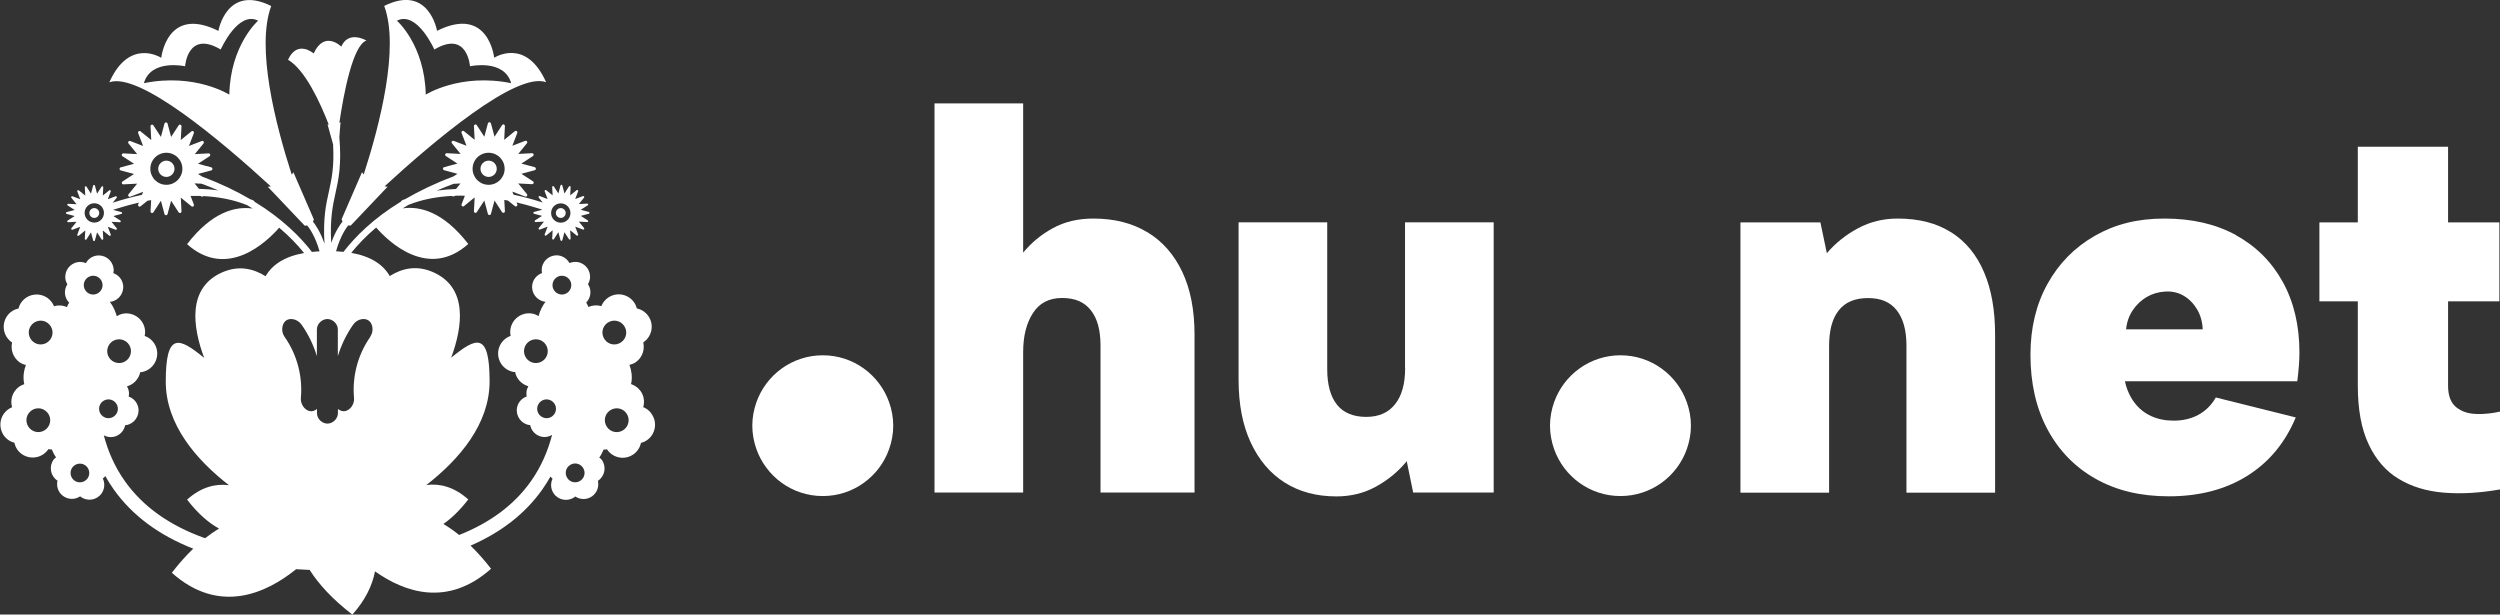 <?xml version="1.0" encoding="UTF-8"?>
<svg id="Layer_2" data-name="Layer 2" xmlns="http://www.w3.org/2000/svg" viewBox="0 0 279.21 68.63">
  <rect x="0" y="0" width="279.21" height="68.63" fill="#333333" stroke="none"/>
  <defs>
    <style>
      .cls-1 {
        fill: #fff;
      }
    </style>
  </defs>
  <g id="Layer_1-2" data-name="Layer 1">
    <g>
      <g>
        <path class="cls-1" d="M128.16,25.95c-1.69-1.03-3.7-1.54-6.04-1.54-1.73,0-3.25.36-4.56,1.09-1.31.72-2.4,1.63-3.29,2.72V11.55h-9.9v43.46h9.9v-15.69c0-1.77.36-3.22,1.09-4.35.72-1.13,1.81-1.69,3.26-1.69s2.48.45,3.2,1.36c.73.91,1.09,2.22,1.09,3.95v16.42h10.5v-17.63c0-2.74-.45-5.07-1.36-7-.91-1.93-2.2-3.41-3.89-4.44Z"/>
        <path class="cls-1" d="M156.93,41.13c0,1.73-.37,3.07-1.12,4.01-.75.95-1.82,1.42-3.23,1.42s-2.54-.45-3.26-1.36c-.72-.91-1.09-2.22-1.09-3.95v-16.42h-9.9v17.57c0,2.74.45,5.08,1.36,7.03.91,1.95,2.17,3.44,3.8,4.47,1.63,1.03,3.55,1.54,5.77,1.54,1.61,0,3.08-.36,4.41-1.09,1.33-.73,2.48-1.67,3.44-2.84l.72,3.5h8.99v-30.18h-9.9v16.3Z"/>
        <path class="cls-1" d="M217.91,25.95c-1.61-1.03-3.6-1.54-5.97-1.54-1.61,0-3.09.36-4.44,1.09-1.35.72-2.51,1.65-3.47,2.78l-.72-3.44h-8.93v30.18h9.9v-16.36c0-1.77.36-3.11,1.09-4.01.72-.91,1.81-1.36,3.26-1.36s2.48.45,3.2,1.36c.72.91,1.09,2.22,1.09,3.95v16.42h9.9v-17.63c0-2.74-.41-5.07-1.24-7-.82-1.93-2.04-3.41-3.65-4.44Z"/>
        <path class="cls-1" d="M249.71,26.25c-2.25-1.23-4.91-1.84-7.97-1.84s-5.53.64-7.79,1.93c-2.25,1.29-4.01,3.08-5.28,5.37-1.27,2.29-1.9,4.93-1.9,7.91,0,3.18.63,5.96,1.9,8.33,1.27,2.37,3.06,4.22,5.37,5.52,2.31,1.31,5.04,1.96,8.18,1.96,3.38,0,6.29-.75,8.72-2.26,2.44-1.51,4.26-3.69,5.46-6.55l-8.93-2.23c-.48.85-1.13,1.49-1.93,1.93-.81.44-1.73.66-2.78.66-.93,0-1.76-.17-2.51-.51-.74-.34-1.37-.84-1.87-1.51-.5-.66-.86-1.46-1.06-2.38h19.25c.08-.64.14-1.23.18-1.75.04-.52.06-1.01.06-1.45,0-3.02-.62-5.65-1.87-7.91-1.25-2.25-3-3.99-5.25-5.22ZM237.45,36.78c.08-.81.33-1.52.75-2.14.42-.62.95-1.12,1.57-1.48.62-.36,1.32-.56,2.08-.6.76-.04,1.45.12,2.05.48.6.36,1.1.87,1.48,1.51.38.64.59,1.39.63,2.23h-8.57Z"/>
        <path class="cls-1" d="M276.55,46.23c-.89-.02-1.63-.27-2.23-.75-.6-.48-.91-1.29-.91-2.41v-9.42h5.73v-8.81h-5.73v-8.45h-10.08v8.45h-4.29v8.81h4.29v9.42c0,2.66.4,4.84,1.21,6.55.8,1.71,1.92,3,3.35,3.86,1.43.87,3.11,1.38,5.04,1.54,1.93.16,4.02.04,6.28-.36v-8.69c-.89.2-1.77.29-2.66.27Z"/>
        <path class="cls-1" d="M91.89,39.68c-3.42,0-6.33,2.19-7.41,5.24-.29.82-.46,1.7-.46,2.62s.17,1.8.46,2.62c1.08,3.05,3.98,5.24,7.41,5.24s6.33-2.19,7.41-5.24c.29-.82.46-1.7.46-2.62s-.17-1.8-.46-2.62c-1.08-3.05-3.98-5.24-7.41-5.24Z"/>
        <path class="cls-1" d="M180.98,39.68c-3.42,0-6.33,2.19-7.41,5.24-.29.82-.46,1.7-.46,2.62s.17,1.8.46,2.62c1.08,3.05,3.98,5.24,7.41,5.24s6.33-2.19,7.41-5.24c.29-.82.46-1.7.46-2.62s-.17-1.8-.46-2.62c-1.08-3.05-3.98-5.24-7.41-5.24Z"/>
      </g>
      <g>
        <path class="cls-1" d="M18.58,17.94c-.5,0-.91.41-.91.91s.41.91.91.91.91-.41.91-.91-.41-.91-.91-.91Z"/>
        <path class="cls-1" d="M72.76,46.19c-.24-.34-.57-.58-.92-.72.17-.6.09-1.26-.3-1.8-.27-.38-.66-.64-1.07-.78,0-.05.03-.09.04-.13.12-.7.02-1.39-.21-2.01.25-.06.49-.15.72-.31.72-.51,1.01-1.39.82-2.2.02-.01.04-.02.06-.04.95-.67,1.17-1.99.49-2.93-.32-.44-.78-.72-1.27-.83-.06-.24-.16-.47-.31-.68-.67-.95-1.99-1.17-2.93-.49-.34.24-.58.57-.72.92-.47-.14-.98-.11-1.44.1-.07-.18-.16-.34-.25-.5.23-.23.39-.54.45-.88.07-.42-.03-.84-.25-1.17.1-.17.17-.35.21-.56.15-.9-.46-1.76-1.36-1.91-.32-.05-.64,0-.92.11-.24-.43-.65-.75-1.17-.84-.9-.15-1.76.46-1.91,1.36-.03.21-.02.41.01.6-.55.2-.98.67-1.08,1.28-.15.9.46,1.76,1.36,1.91.04,0,.07,0,.11,0,0,0,0,.01,0,.02-.34.44-.61.99-.77,1.59-.22-.13-.45-.23-.72-.28-1.15-.19-2.23.58-2.42,1.73-.04.26-.03.52.02.76-.69.25-1.24.85-1.37,1.62-.19,1.15.58,2.23,1.73,2.42.05,0,.09,0,.14,0,.15.76.72,1.37,1.48,1.59-.09.17-.17.35-.2.54-.03.21-.02.41.01.6-.55.2-.98.67-1.08,1.28-.15.9.46,1.76,1.36,1.91.04,0,.07,0,.11,0,.13.66.65,1.2,1.35,1.32.4.07.78-.03,1.1-.22-.46,1.77-1.21,3.55-2.37,5.19-1.85,2.61-4.53,4.61-8.01,5.99-.6-.48-1.18-.89-1.76-1.23.89-.62,1.83-1.51,2.78-2.74-1.62-1.44-3.22-1.8-4.68-1.61,3.68-2.87,7.06-6.8,7.06-11.57,0-5.58-1.48-4.95-4.29-2.65,1.27-3.44,1.94-7.9-2.13-9.6-1.73-.72-3.32-.41-4.73.48-.74-1.28-2.1-2.2-4.3-2.59.71-.88,1.61-1.84,2.78-2.83,1.36,1.56,5.79,5.85,10.29,1.84-2.78-3.59-5.38-4.25-7.32-3.98.2-.13.41-.25.62-.38,1.56-.63,3.22-.92,4.88-1.01.04.05.11.08.19.05l.18-.07c.36-.01.72-.02,1.07,0l-.37.96c-.06.17.13.31.27.2l1.19-.97-.08,1.54c0,.18.22.26.32.1l.84-1.29.4,1.49c.05.17.29.17.34,0l.4-1.49.84,1.29c.1.15.33.07.32-.1l-.07-1.26c.14.03.28.05.41.07l.77.62c.14.11.34-.03.27-.2l-.08-.21c1.07.25,2.01.53,2.78.77l.07.05-.9.24c-.1.03-.1.18,0,.2l.9.24-.78.5c-.09.06-.05.2.06.19l.93-.05-.58.72c-.07.08.02.2.12.17l.87-.33-.33.87c-.04.1.08.19.17.12l.72-.58-.05.93c0,.11.14.15.19.06l.5-.78.24.9c.03.1.18.1.2,0l.24-.9.5.78c.06.09.2.05.19-.06l-.05-.93.72.58c.08.07.2-.02.17-.12l-.33-.87.87.33c.1.04.19-.08.12-.17l-.58-.72.93.05c.11,0,.15-.14.06-.19l-.78-.5.9-.24c.1-.03.1-.18,0-.2l-.9-.24.78-.5c.09-.06.05-.2-.06-.19l-.93.05.58-.72c.07-.08-.02-.2-.12-.17l-.87.33.33-.87c.04-.1-.08-.19-.17-.12l-.72.58.05-.93c0-.11-.14-.15-.19-.06l-.5.78-.24-.9c-.03-.1-.18-.1-.2,0l-.24.9-.5-.78c-.06-.09-.2-.05-.19.06l.05.93-.72-.58c-.08-.07-.2.02-.17.12l.33.87-.87-.33c-.1-.04-.19.08-.12.17l.44.55c-.89-.29-2-.61-3.26-.88l-.13-.34,1.43.55c.17.06.31-.13.2-.27l-.97-1.19,1.54.08c.18,0,.26-.22.1-.32l-1.29-.84,1.49-.4c.17-.05.17-.29,0-.34l-1.49-.4,1.29-.84c.15-.1.07-.33-.1-.32l-1.54.08.97-1.19c.11-.14-.03-.34-.2-.27l-1.43.55.55-1.43c.06-.17-.13-.31-.27-.2l-1.19.97.08-1.54c0-.18-.22-.26-.32-.1l-.84,1.29-.4-1.49c-.05-.17-.29-.17-.34,0l-.4,1.49-.84-1.29c-.1-.15-.33-.07-.32.1l.08,1.54-1.19-.97c-.14-.11-.34.03-.27.2l.55,1.43-1.43-.55c-.17-.06-.31.13-.2.27l.97,1.19-1.54-.08c-.18,0-.26.22-.1.32l1.29.84-1.49.4c-.17.05-.17.29,0,.34l1.49.4-.46.3c-2.06.77-3.83,1.63-5.36,2.52-.11.04-.22.07-.32.12-.08.04-.14.1-.18.17-3.09,1.89-5.11,3.92-6.41,5.61-.27-.03-.54-.05-.83-.07.47-1.68,1.14-2.62,1.36-2.89.16.03.28.02.28.02l4.12-4.34s-.13,0-.34-.04c5.48-5.04,14.71-12.84,18.04-11.63-2.26-5.06-5.8-2.73-5.8-2.73,0,0-.61-5.88-6.38-3.01,0,0-.91-5.26-5.9-2.78,1.72,4.64-.48,13.23-2.29,18.83-.06-.09-.13-.16-.19-.26l-2.28,5.26c.03.09.06.18.1.25-.27.34-.81,1.11-1.26,2.4-.15-2.72.17-4.17.48-5.58.34-1.54.69-3.12.43-6.25l.13-1.67s-.05.04-.13.08c.49-3.33,1.51-8.68,3.03-9.2-2.23-1.13-2.81.69-2.81.69,0,0-1.88-1.89-3.09.76,0,0-1.81-1.59-2.86.7,1.92,1.14,3.59,4.78,4.55,7.26-.05-.01-.09-.02-.14-.04l.62,2.23c.14,2.51-.16,3.86-.47,5.28-.33,1.47-.66,2.98-.49,5.82-.46-1.33-1.01-2.13-1.29-2.47.04-.07.08-.15.1-.25l-2.28-5.26c-.05.1-.12.17-.19.26-1.81-5.6-4.01-14.19-2.29-18.83-4.99-2.48-5.9,2.78-5.9,2.78-5.77-2.88-6.38,3.01-6.38,3.01,0,0-3.54-2.32-5.8,2.73,3.33-1.21,12.56,6.6,18.04,11.63-.21.03-.34.04-.34.04l4.12,4.34s.12.01.28-.02c.23.28.91,1.21,1.38,2.89-.3.01-.58.04-.85.07-1.3-1.69-3.32-3.72-6.41-5.61-.04-.07-.1-.14-.18-.17-.11-.05-.22-.08-.32-.12-1.53-.9-3.3-1.75-5.36-2.52l-.46-.29,1.49-.4c.17-.05.17-.29,0-.34l-1.49-.4,1.29-.84c.15-.1.07-.33-.1-.32l-1.54.08.97-1.19c.11-.14-.03-.34-.2-.27l-1.43.55.55-1.43c.06-.17-.13-.31-.27-.2l-1.19.97.08-1.54c0-.18-.22-.26-.32-.1l-.84,1.29-.4-1.49c-.05-.17-.29-.17-.34,0l-.4,1.49-.84-1.29c-.1-.15-.33-.07-.32.1l.08,1.54-1.19-.97c-.14-.11-.34.03-.27.2l.55,1.43-1.43-.55c-.17-.06-.31.13-.2.27l.97,1.19-1.54-.08c-.18,0-.26.22-.1.32l1.29.84-1.49.4c-.17.05-.17.29,0,.34l1.49.4-1.29.84c-.15.1-.07.33.1.32l1.54-.08-.97,1.19c-.11.14.03.34.2.27l1.43-.55-.13.34c-1.26.27-2.37.59-3.26.88l.44-.55c.07-.08-.02-.2-.12-.17l-.87.33.33-.87c.04-.1-.08-.19-.17-.12l-.72.58.05-.93c0-.11-.14-.15-.19-.06l-.5.78-.24-.9c-.03-.1-.18-.1-.2,0l-.24.9-.5-.78c-.06-.09-.2-.05-.19.06l.05.93-.72-.58c-.08-.07-.2.02-.17.12l.33.87-.87-.33c-.1-.04-.19.08-.12.17l.58.72-.93-.05c-.11,0-.15.14-.06.19l.78.5-.9.24c-.1.03-.1.18,0,.2l.9.24-.78.5c-.09.06-.05.2.06.19l.93-.05-.58.72c-.07.08.02.2.12.17l.87-.33-.33.87c-.04.1.08.19.17.12l.72-.58-.05.93c0,.11.14.15.19.06l.5-.78.24.9c.03.1.18.1.2,0l.24-.9.5.78c.06.09.2.05.19-.06l-.05-.93.72.58c.08.07.2-.02.17-.12l-.33-.87.87.33c.1.04.19-.08.12-.17l-.58-.72.93.05c.11,0,.15-.14.06-.19l-.78-.5.9-.24c.1-.03.1-.18,0-.2l-.9-.24.07-.05c.77-.25,1.7-.52,2.78-.77l-.08.21c-.06.17.13.31.27.2l.77-.62c.13-.03.27-.05.41-.07l-.07,1.26c0,.18.22.26.32.1l.84-1.29.4,1.49c.05.17.29.17.34,0l.4-1.49.84,1.29c.1.15.33.07.32-.1l-.08-1.54,1.19.97c.14.11.34-.03.27-.2l-.37-.96c.36,0,.71,0,1.07,0l.18.07c.08.03.15,0,.19-.05,1.65.09,3.32.38,4.87,1.01.21.12.42.25.62.38-1.95-.27-4.55.39-7.32,3.98,4.5,4.01,8.93-.29,10.29-1.84,1.17.99,2.07,1.95,2.78,2.83-2.2.39-3.56,1.31-4.3,2.59-1.41-.88-3-1.2-4.73-.48-4.08,1.7-3.41,6.17-2.13,9.6-2.81-2.3-4.29-2.93-4.29,2.65,0,4.78,3.38,8.71,7.06,11.57-1.46-.19-3.07.17-4.68,1.61,1.24,1.6,2.44,2.62,3.57,3.23-.51.31-1.03.67-1.56,1.08-3.92-1.39-6.92-3.51-8.94-6.35-1.16-1.63-1.91-3.39-2.37-5.14.31.16.67.24,1.04.18.7-.12,1.22-.66,1.35-1.32.04,0,.07,0,.11,0,.9-.15,1.51-1.01,1.36-1.91-.1-.61-.53-1.09-1.08-1.28.04-.19.05-.39.01-.6-.03-.2-.11-.38-.2-.54.76-.22,1.33-.84,1.48-1.59.05,0,.09,0,.14,0,1.15-.19,1.92-1.28,1.73-2.42-.13-.78-.68-1.38-1.37-1.62.05-.24.06-.5.02-.76-.19-1.15-1.28-1.92-2.42-1.73-.26.04-.5.15-.72.28-.17-.6-.43-1.15-.77-1.59,0,0,0-.01,0-.02.04,0,.07,0,.11,0,.9-.15,1.51-1.01,1.36-1.91-.1-.61-.53-1.09-1.08-1.28.04-.19.05-.39.01-.6-.15-.9-1.01-1.51-1.91-1.36-.52.09-.94.41-1.17.84-.28-.12-.6-.17-.92-.11-.9.15-1.51,1.01-1.36,1.91.03.2.11.39.21.56-.22.34-.32.75-.25,1.17.06.35.22.65.45.88-.1.16-.18.32-.25.5-.46-.21-.97-.24-1.44-.1-.14-.36-.39-.68-.72-.92-.95-.67-2.26-.45-2.93.49-.15.21-.25.44-.31.68-.49.11-.95.38-1.27.83-.67.95-.45,2.26.49,2.93.02.01.04.02.06.04-.19.81.11,1.68.82,2.2.22.16.47.25.72.31-.24.62-.33,1.31-.21,2.01,0,.05.03.09.04.13-.42.13-.8.39-1.07.78-.39.54-.47,1.21-.3,1.8-.36.14-.68.39-.92.72-.67.95-.45,2.26.49,2.93.21.15.44.25.68.31.11.49.38.95.83,1.27.95.67,2.26.45,2.93-.49.01-.02.02-.04.04-.06.13.03.25.03.38.03.14.32.29.63.48.89-.1.08-.2.15-.28.26-.53.75-.36,1.78.39,2.31.02.01.03.02.05.03-.15.64.08,1.33.65,1.73.58.41,1.33.4,1.88.02.03.02.05.05.08.07.75.53,1.78.36,2.31-.39.36-.51.39-1.15.14-1.67.11-.07.19-.17.28-.27.28.5.59,1,.94,1.49,2.07,2.91,5.04,5.11,8.88,6.62-.79.76-1.59,1.64-2.39,2.69,5.33,4.75,10.6,2.25,13.88-.4.5.03,1,.06,1.51.08,1.01,1.59,2.54,3.27,4.77,4.99,1.46-1.63,2.23-3.26,2.53-4.83,3.3,2.34,8.11,4.03,12.96-.29-.77-1-1.53-1.84-2.29-2.58,3.42-1.49,6.1-3.57,8-6.25.34-.48.64-.97.92-1.46.08.08.15.17.24.23-.25.53-.22,1.16.14,1.67.53.75,1.57.92,2.31.39.03-.02.06-.05.08-.07.56.37,1.31.39,1.88-.02.57-.4.8-1.1.65-1.73.02-.01.03-.02.05-.03.75-.53.92-1.57.39-2.31-.08-.11-.18-.18-.28-.26.19-.26.34-.57.48-.89.13,0,.26,0,.38-.03.01.02.02.04.04.06.67.95,1.99,1.17,2.93.49.44-.32.72-.78.83-1.27.24-.06.47-.16.68-.31.95-.67,1.17-1.99.49-2.93ZM62.63,22.71c.59,0,1.08.48,1.08,1.08s-.48,1.08-1.08,1.08-1.08-.48-1.08-1.08.48-1.08,1.08-1.08ZM54.57,17.06c.99,0,1.79.8,1.79,1.79s-.8,1.79-1.79,1.79-1.79-.8-1.79-1.79.8-1.79,1.79-1.79ZM50.63,20.53l.8-.04-.5.62c-.71.02-1.43.08-2.15.18.59-.26,1.21-.51,1.85-.75ZM48.51,5.53c3.7-2.2,3.98,1.87,3.98,1.87,0,0,3.82-.85,4.6,1.89-5.72-1.16-9.54,1.28-9.54,1.28-.12-5.56-3.22-8.26-3.22-8.26,2.25-1.14,4.18,3.22,4.18,3.22ZM25.61,10.57s-3.83-2.44-9.54-1.28c.78-2.74,4.6-1.89,4.6-1.89,0,0,.28-4.07,3.98-1.87,0,0,1.93-4.37,4.18-3.22,0,0-3.1,2.7-3.22,8.26ZM10.53,24.86c-.59,0-1.08-.48-1.08-1.08s.48-1.08,1.08-1.08,1.08.48,1.08,1.08-.48,1.08-1.08,1.08ZM18.58,20.64c-.99,0-1.79-.8-1.79-1.79s.8-1.79,1.79-1.79,1.79.8,1.79,1.79-.8,1.79-1.79,1.79ZM22.23,21.1l-.5-.62.8.04c.64.24,1.27.49,1.85.75-.72-.11-1.43-.16-2.15-.18ZM5.36,47.7c-.43.6-1.26.74-1.85.31-.6-.43-.74-1.26-.31-1.85.43-.6,1.26-.74,1.85-.31.6.43.74,1.26.31,1.85ZM5.62,37.91c-.43.6-1.26.74-1.85.31-.6-.43-.74-1.26-.31-1.85.43-.6,1.26-.74,1.85-.31.6.43.74,1.26.31,1.85ZM13.08,37.91c.72-.12,1.41.37,1.53,1.09s-.37,1.41-1.09,1.53c-.72.12-1.41-.37-1.53-1.09s.37-1.41,1.09-1.53ZM9.78,53.43c-.34.47-.99.58-1.46.25-.47-.34-.58-.99-.25-1.46.34-.47.99-.58,1.46-.25.47.34.58.99.25,1.46ZM9.37,32.02c-.1-.57.29-1.11.86-1.21.57-.1,1.11.29,1.21.86.1.57-.29,1.11-.86,1.21s-1.11-.29-1.21-.86ZM11.08,45.83c-.1-.57.29-1.11.86-1.21s1.11.29,1.21.86-.29,1.11-.86,1.21c-.57.1-1.11-.29-1.21-.86ZM41.37,37.6c-1.4,1.99-2.05,4.42-1.83,6.85.06.66-.39,1.32-.96,1.46-.27.07-.58-.03-.84-.23v.46c0,.64-.58,1.17-1.17,1.17s-1.17-.52-1.17-1.17v-.46c-.26.21-.56.3-.84.23-.57-.14-1.01-.8-.96-1.46.22-2.43-.43-4.86-1.83-6.85-.38-.54-.32-1.34.1-1.74.42-.4,1.32-.29,1.81.4.76,1.08,1.33,2.27,1.71,3.51v-2.97c0-.64.58-1.17,1.17-1.17s1.17.52,1.17,1.17v2.97c.39-1.24.95-2.43,1.71-3.51.48-.69,1.38-.8,1.81-.4.43.4.48,1.2.1,1.74ZM59.63,40.53c-.72-.12-1.21-.81-1.09-1.53.12-.72.81-1.21,1.53-1.09s1.21.81,1.09,1.53-.81,1.21-1.53,1.09ZM60.87,46.69c-.57-.1-.96-.64-.86-1.21s.64-.96,1.21-.86.96.64.86,1.21c-.1.57-.64.96-1.21.86ZM61.72,31.67c.1-.57.64-.96,1.21-.86.57.1.96.64.86,1.21s-.64.96-1.21.86-.96-.64-.86-1.21ZM64.84,53.67c-.47.34-1.13.23-1.46-.25-.34-.47-.23-1.13.25-1.46.47-.34,1.13-.23,1.46.25.34.47.23,1.13-.25,1.46ZM67.84,36.06c.6-.43,1.43-.29,1.85.31.43.6.29,1.43-.31,1.85-.6.43-1.43.29-1.85-.31-.43-.6-.29-1.43.31-1.85ZM69.65,48.01c-.6.43-1.43.29-1.85-.31-.43-.6-.29-1.43.31-1.85.6-.43,1.43-.29,1.85.31.43.6.29,1.43-.31,1.85Z"/>
        <path class="cls-1" d="M62.63,24.34c.3,0,.55-.25.55-.55s-.25-.55-.55-.55-.55.25-.55.55.25.55.55.55Z"/>
        <path class="cls-1" d="M10.53,23.24c-.3,0-.55.25-.55.55s.25.55.55.55.55-.25.55-.55-.25-.55-.55-.55Z"/>
        <path class="cls-1" d="M54.57,19.76c.5,0,.91-.41.91-.91s-.41-.91-.91-.91-.91.41-.91.91.41.91.91.91Z"/>
      </g>
    </g>
  </g>
</svg>
